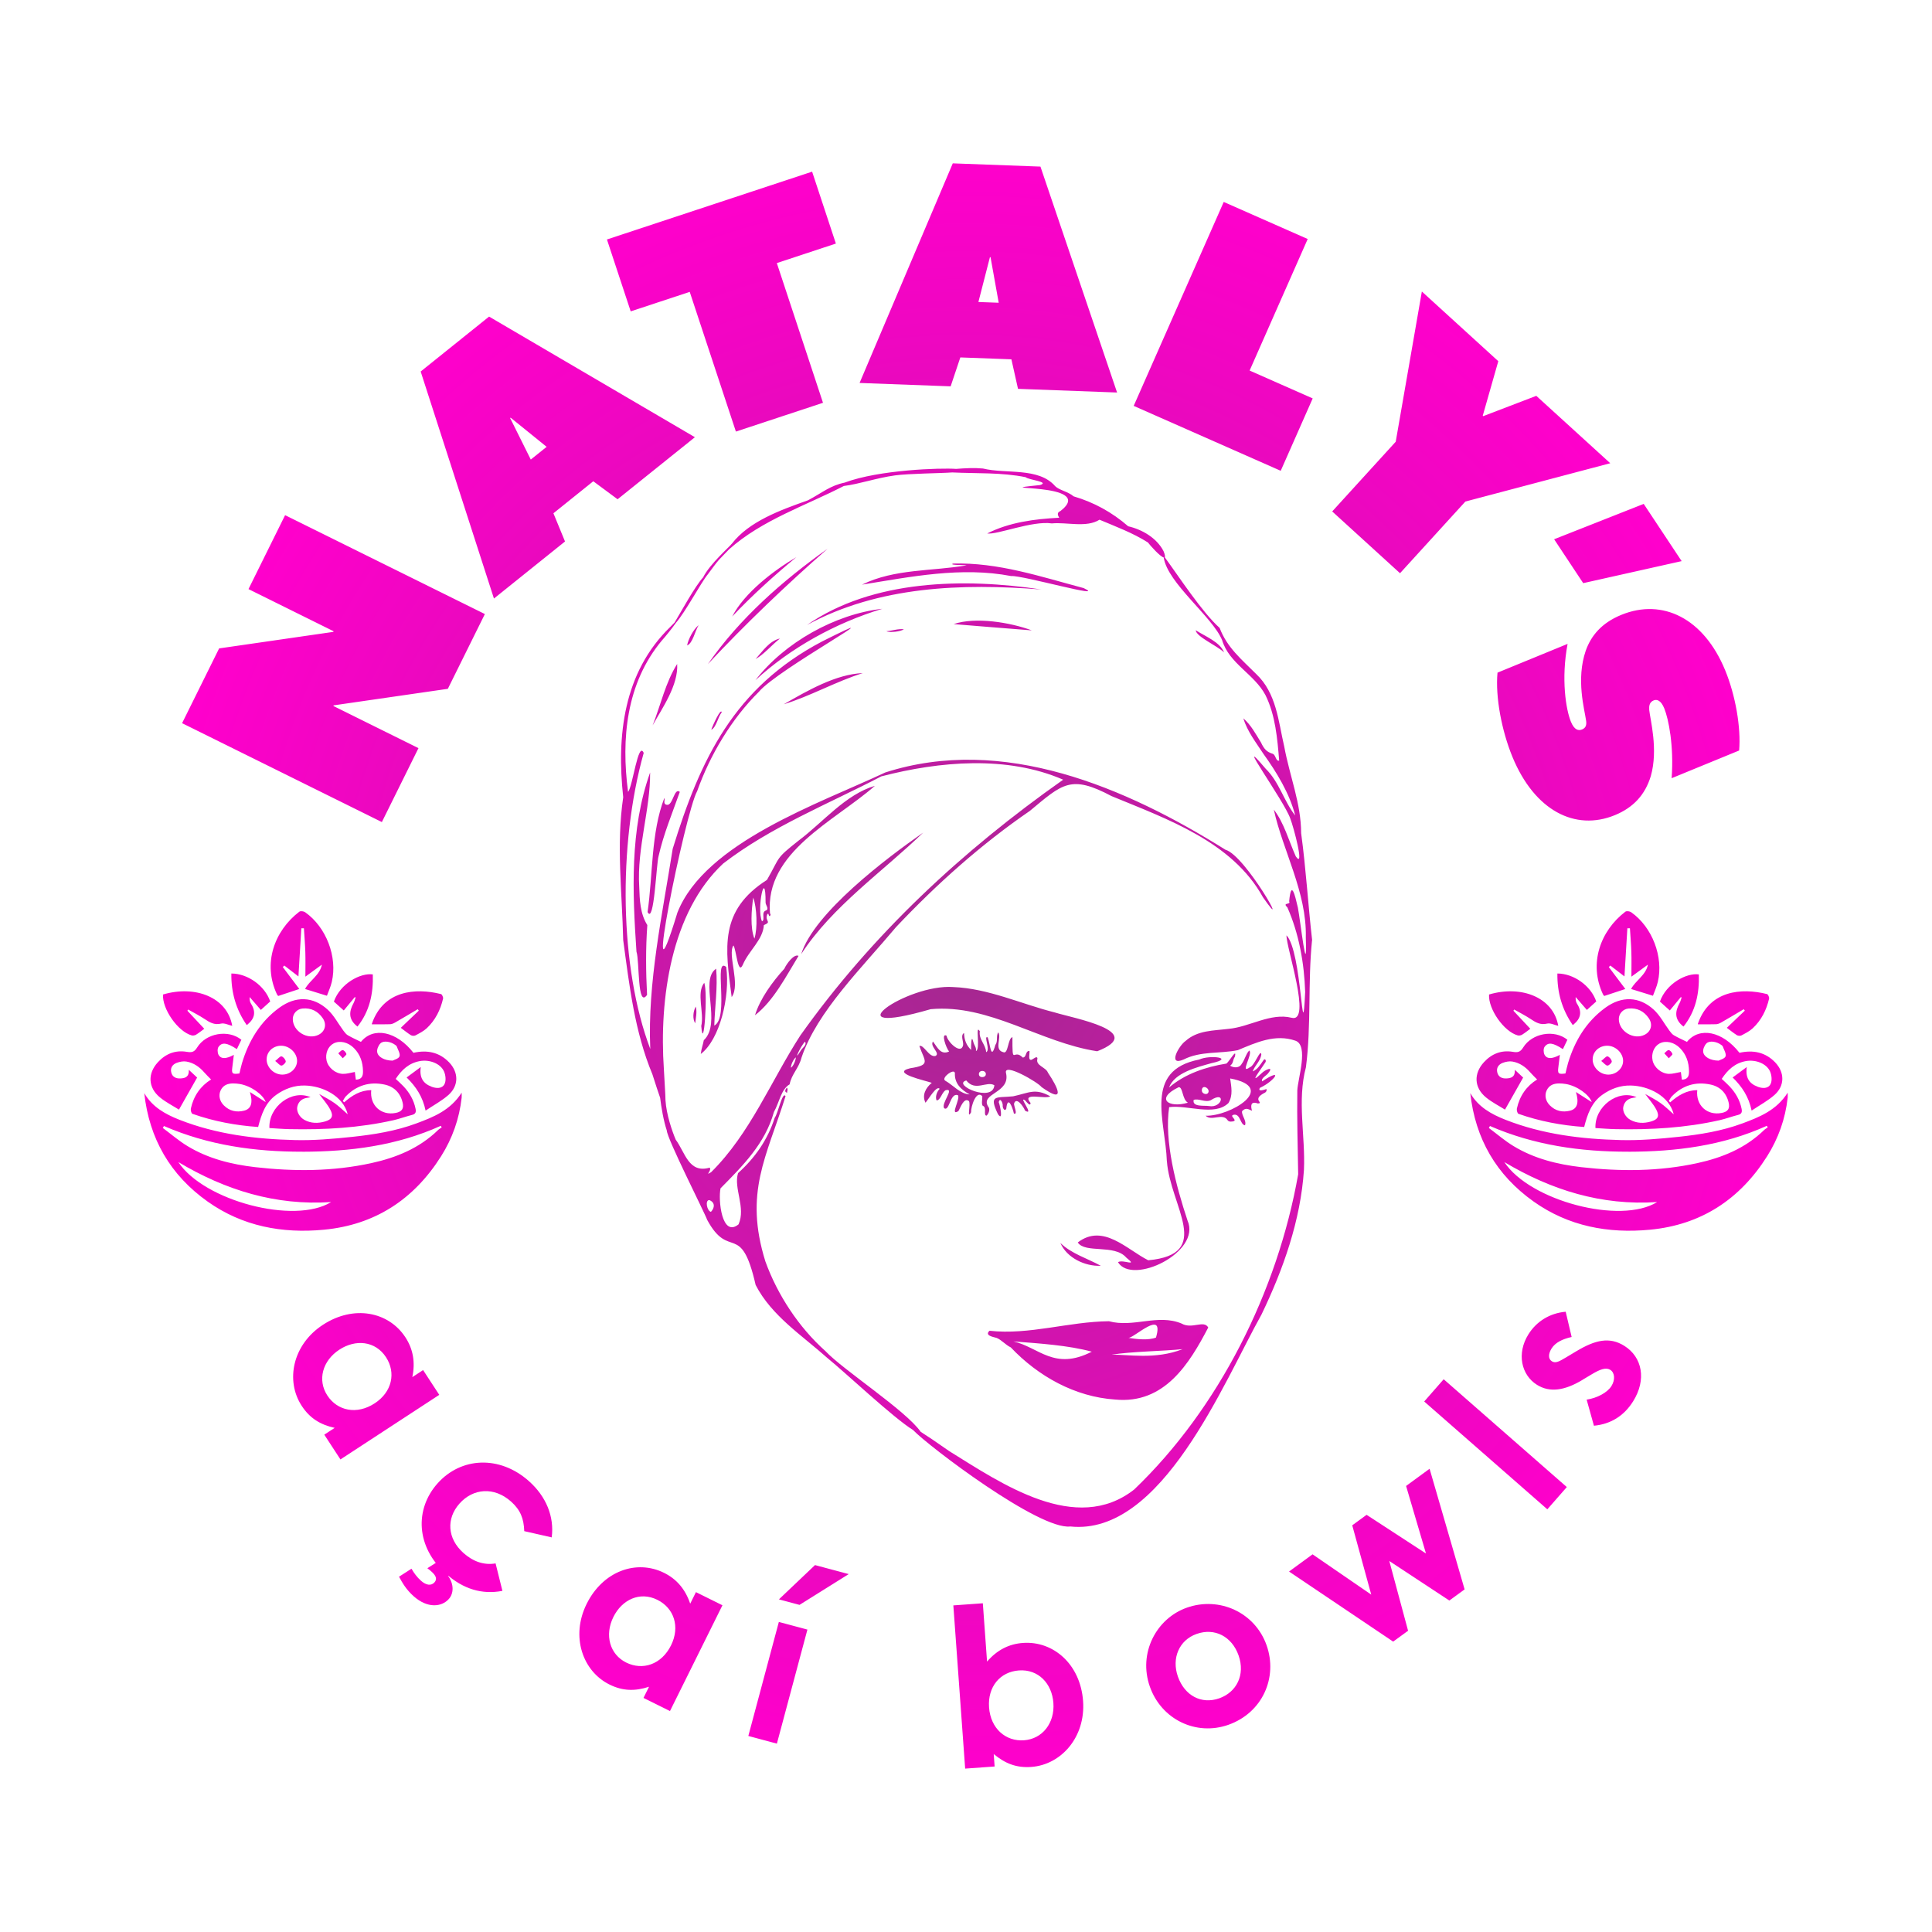 <svg xmlns="http://www.w3.org/2000/svg" xmlns:xlink="http://www.w3.org/1999/xlink" id="Layer_1" data-name="Layer 1" width="600" height="600" viewBox="0 0 600 600"><defs><style>      .cls-1 {        fill: url(#radial-gradient);        stroke-width: 0px;      }    </style><radialGradient id="radial-gradient" cx="300" cy="300" fx="300" fy="300" r="252.25" gradientUnits="userSpaceOnUse"><stop offset="0" stop-color="#a3298f"></stop><stop offset=".29" stop-color="#c11ba3"></stop><stop offset=".76" stop-color="#ed07c0"></stop><stop offset="1" stop-color="#f0c"></stop></radialGradient></defs><path class="cls-1" d="M407.5,292.03c-1.27-11.11-1.91-22.24-3.42-33.27-.02-9.29-3.56-17.73-5.24-26.86-1.85-7.96-2.42-16.65-8.74-22.6-4.51-4.52-9-8.15-11.33-14.29-5.43-4.85-12.57-15.83-17.05-21.95.17-.2.08-.79-.39-1.93-2.14-4.11-6.67-6.7-10.96-7.69-5-4.34-10.6-7.43-16.96-9.3-1.69-1.47-4.41-1.88-5.7-3.14-5.14-5.95-15.3-3.74-22.46-5.5-2.63-.25-5.51-.1-8.33.12-4.83-.35-23.93.27-34.56,4.24.02,0,.03,0,.04,0-4.65.95-6.96,3.13-11.49,5.52-8.54,3.03-18.3,6.52-23.69,13.55,0-.01,0-.02,0-.03-.45.73-6.78,6.21-8.86,10.41-2.49,2.72-6.74,10.49-8.84,13.99-.33.32-.78.78-1.38,1.41-14.53,14.14-16.67,33.73-14.6,52.88-2.18,14.82-.34,29.57,0,44.37,1.91,14.07,3.55,28.46,9.07,41.68,1.03,3.23,1.81,5.63,2.4,7.29.35,2.92,1.06,7.14,2.06,10.12.06,2.56,11.85,25.72,12.54,27.78,6.91,12.79,10.46.12,15.06,20.23,4.89,9.54,14.45,15.68,22.26,22.66,5.67,4.59,20.34,18.47,26.63,22.39,0,0,0,0,0,0,4.94,5.15,39.22,31.11,48.82,29.95,28.46,3,47.67-44.88,59.38-65.81,6.78-14.07,12.15-29.25,13.19-44.92.48-10.62-2.17-21.43.62-31.9,1.68-13.03.57-26.42,1.89-39.37ZM220.79,376.35c-1.21-.24-1.93-3.66-.5-3.66,1.81.75,1.72,2.36.5,3.66ZM220.86,364.02c-2.19,1.33.28-.44-.46-1.4-6.53,1.9-7.61-4.72-10.55-8.69,0,0,0,0,0,0-1.12-2.65-2.9-7.77-3.18-12.26,0-.39-.02-.83-.04-1.32,0,0,0,0,0-.01,0-.19,0-.35-.02-.51-.09-1.96-.25-4.59-.44-7.83-1.49-21.72,2.24-48.74,18.42-63.82,14.8-11.41,32.65-18.49,49.11-27.07,18.08-4.7,39.05-6.54,56.48,1.03-31.29,22.02-59.4,48.12-81.64,79.45-9.16,14.2-15.57,30.45-27.69,42.44ZM248.55,326.49c-2.36,3.76.11-1.68,1.46-3,.7,1.18-1.04,2-1.46,3ZM247.16,328.37c-.04,1.01-.85,2.84-1.53,3.22-.03-.92.81-2.71,1.53-3.22ZM403.04,281.75c-.87-3.73-2.03-8.75-2.68-1.84.65,1.2-2.29.24-.56,1.88,3.61,8.14,5.25,17.37,5.53,26.28-.94,19.83-.93-12.62-5.8-17.59-.12,3.72,7.95,27.26,1.59,25.6-6.52-1.63-13.06,2.86-19.58,3.44-4.64.58-9.65.42-13.36,3.77-2.09,1.43-5.7,7.98-.57,5.74,5.26-2.67,11.21-1.74,16.8-2.89,5.76-2.4,11.65-5.11,17.9-2.94,4.19,1.48.74,11.74.58,15.46-.12,8.75.13,17.42.27,26.02-6.41,36.36-24.65,72.76-50.94,97.91-18.08,14.16-41.22-1.89-57.43-11.93-4.07-2.86-6.96-4.8-8.85-5.99,0,0,0,0,0,0-4.66-6.67-24.11-19.22-29.62-25.1-8.23-7.34-14.87-17.43-18.63-27.84-6.66-21.42.34-32.32,6.27-51.3-.94-1.69-2.38,5.51-3.35,6.66-2.19,6.85-6.11,12.47-11.41,17.24-1.43,4.75,2.5,10.7.16,15.91-5.22,4.21-6.36-7.68-5.59-11.2,6.93-7.01,13.83-13.87,16.58-23.7,1.68-3,2.23-7.06,4.87-8.58.66-3.3,2.82-4.89,3.71-8.34,4.8-14.23,18.67-27.77,29.38-40.54,12.65-13.38,26.33-25.61,41.52-36.05,10.16-8.44,12.71-11.31,25.38-4.59,17.25,7.12,37.49,14.16,47.01,31.4,9.27,13.32-5.37-12.97-11.65-14.75-30.92-19.37-69.06-35.75-105.65-23.99-20.45,9.62-55.92,21.72-64.53,43.48-11.63,38.19,2.42-31.19,6.12-37.68,3.98-11.2,10.64-22.42,19.16-30.85,5.68-6.93,46.22-28.98,19.62-15.63-27.25,14.35-37.78,36.45-46.38,64.4-3.22,20.49-7.85,41.53-6.96,62.14-9.52-25.08-10.1-63.23-2.04-91.93-1.71-3.97-3.43,10.54-4.86,12.1-2.17-16.53-.57-33.76,10.52-47.04.95-1.02,3.32-3.98,4.3-5.4,3.1-3.58,7.73-12.42,9.96-15.14.86-1.15,2.48-3.4,3.4-4.44.75-.84,2.54-2.6,3.22-3.34,10.17-9.07,23.89-13.6,35.61-19.64,0,0,0,0,0,0,4.92-.63,10.13-2.5,15.9-3.29,4.22-.58,14.3-.66,17.76-.92,0,0,.02,0,.03,0,7.49.36,15.35-.04,22.79,1.48.82.84,7.67,1.44,4.44,2.44-18.66,1.89,18.12-1.08,6.36,8.06-1.27.52-.78,1.37-.4,2.09-7.63.39-15.45,1.39-22.35,4.88,3.02.48,14.01-4.03,20.05-3.12,4.72-.44,10.79,1.41,14.82-1.15,5.07,2.14,10.37,4.1,15.04,7.07.79,1.05,3.8,4.39,4.9,4.66,1.16,7.94,15.16,18.4,18.15,25.7,2.18,7.28,9.97,10.47,13.45,17.04,3.1,6.25,3.69,13.47,4.26,20.35-1.06.27-1.02-1.71-1.97-2.11-1.87-.57-2.73-1.48-3.69-3.55-1.64-2.64-3.08-5.4-5.46-7.47,1.18,4.01,3.97,7.57,6.27,11.09,4.02,5.58,8.09,12.24,9.83,19.09-3.49-4.38-4.96-10.45-9.19-14.55-10.65-12.57,5.82,10.05,7.66,15.49,1.04,2.64,4.57,15.88,1.71,11.75-2.14-4.77-3.66-10.46-6.82-14.52,2.7,12.5,10.28,25.73,9.93,39.64.46,14.14-1.62-4.78-2.48-9.32ZM366.94,411.03c-7.41-3.07-14.91,1.36-22.55-.71-12.51.12-24.7,4.33-37.09,2.96-1.61,1.48,1.12,1.91,2.18,2.21,1.55.6,2.79,2.18,4.42,2.95,8.48,8.95,19.94,15.38,32.42,16.2,15.34,1.5,23.08-11.2,28.91-22.37-1.36-2.45-5.01.63-8.28-1.23ZM314.75,416.59c7.95.62,17.12,1.21,24.31,3.19-11.65,5.97-16.4-1.35-24.31-3.19ZM359,415.39c-2.36.92-6,.51-8.58.09,1.66.19,11.29-9.26,8.58-.09ZM345.25,420.71c5.77-.97,16.25-1.12,22.03-1.72-8.53,3.34-17.07,1.6-22.03,1.72ZM362.39,360.63c1.06,14.1,14.58,28.86-5.79,30.76-6.59-3.29-14.01-11.58-21.89-5.53,2.31,3.49,11.4.46,15.05,4.68,3.86,3.12-.96.44-2.56,1.44,4.4,7.29,25.91-3.05,21.61-12.9-3.6-10.81-7.29-24.82-5.72-35.25,5.73-.75,14.1,2.93,18.42-1.27,1.47-2.49.88-4.98.53-7.64,15,2.82-.01,11.81-7.62,11.58,1.84,1.83,5.32-1,6.84,1.41.39.55,1.25.45,1.84.3,1.27-.38-1.64-1.78.17-2.03,1.97-.24,1.87,3.1,3.37,3.29.59-1.4-1.11-3.05-.91-4.38,1.17-1.23,1.91-.64,3.09-.13-.42-1.45-.51-3.09,1.8-2.27,2.19-.12-2.24-1.16,2.3-3.4.28-.23.57-.52.37-1.08-.61.22-2.79.96-2.02-.36,4.6-2.13,7.57-6.56.7-2.02-.46-1.02,1.48-1.83,1.96-2.65,1.83-2.28-1.25-.82-2.04.06-4.41,4.18-.41-.98,1.02-3.22.5-.59-.08-1.57-.58-.68-.89,1.28-1.81,2.83-3.3,3.4.72-1.95,2.32-3.05,2.69-5.22-.19-2.15-2.09,3.53-3.59,3.95-3.32,2.38,1.18-4.41-.19-5.21-1.07,1.17-1.34,2.84-2.33,4.15-.67,1.32-2.48,1.28-3.58.55,1.11-.79.77-1.81,1.46-2.76.72-2.93-1.69,1.4-2.6,2.1-6.38,1.03-12.83,3.16-17.83,7.43,1.71-4.64,8.72-6.29,13.2-7.56,7.37-1.57-.38-2.69-3.87-1.11-17.32,3.38-10.44,18.99-10.01,31.58ZM375.35,338.91c-.12,1.37-2.07.94-2.11-.23-.02-1.84,2.08-1.06,2.11.23ZM370.7,341.6c1.51-.6,3.59.89,5.32.08,4.83-3.11,3.62,2.57-.58,1.81-1.41-.24-5.22.38-4.74-1.89ZM366.02,337.65c1.37-.21,1.06,3.74,2.89,4.8-6.02,1.8-10.2-1.26-2.89-4.8ZM289.03,313.41c-31.75,9.21-7.49-7.96,7.03-6.87,10.81.41,21.06,5.25,31.48,7.88,5.85,1.82,28.9,5.93,13.21,12.06-17.73-2.69-33.5-14.75-51.72-13.07ZM306.9,343.69c-2.64-4.23,6.99-4.15,5.53-10.43-.9-3.46,10.02,2.9,11.02,4.33,7.63,5.44,5.14.22,2-4.46-.64-1.75-3.93-2.16-3.27-4.33.01-1.12-1.31.12-1.82.32-1.21.31-.52-2.02-.65-2.72-1.36-.11-.81,1.94-2.07,2.04-2.98-3.06-3.25,3.05-3.22-6.35-1.44.35-1.28,5.28-2.76,4.7-3.13-.75-.48-4.5-1.66-6.2-.72,1.19-.01,2.8-.89,3.94-1.39,4.99-1.53-.14-2.37-2.36-1.43-.74.99,4-.49,4.59-.11-2.37-2.34-3.96-1.96-6.5-1.57-2.52.33,5.62-1.2,6.15.18-1.11-.52-1.73-.79-2.73-.7-2.9-.74,1.22-.71,2.39-1.54-1.52-2.12-3.17-2.2-5.27-1.19.73-.13,2.58-.28,3.76-.66,3.15-4.9-1.05-5.16-2.93-1.8-.92-.13,3.84.8,4.92-2.65,1.23-3.67-1.38-5.01-3.1-1.1,1.51,2.45,3.67.76,4.49-2.02.49-3.64-3.66-4.98-3.09,1.63,4.77,3.73,5.9-2.85,6.9-6.3,1.48,4.9,3.87,6.7,4.53-1.86,1.53-3.13,3.82-1.95,6.18,1.04-1.21,3.45-5.46,4.4-4.32-.87.88-1.44,2.52-.95,3.61,1.25-.09,1.6-2.47,2.79-3.17,3.04-.83-1.47,4.04-.45,5.58,1.65,1.18,1.83-4.88,4.24-4.06,1.01.9-2.64,6.71.17,4.97.69-1.09,1.68-4.31,3.26-3.15.71.8-.74,6.12.71,3.47-.11-1.67,1.62-7.05,3.47-4.94.07.91-.33,2.13.1,2.93,1.45.49.14,2.91,1.18,3.11.71-.5,1.29-2.18.53-2.81ZM305.09,332.59c1.41.05,1.49,1.88-.02,1.91-1.47.06-1.4-1.94.02-1.91ZM293.53,335.6c-1.33-.84,2.74-3.93,3.02-2.38-.17,3.29,1.96,5.22,4.59,6.66-2.9-.1-5.12-2.87-7.61-4.28ZM300.08,335.55c2.84,3.56,6.34.05,8.73,1.48-.44,5.57-13.3-.19-8.73-1.48ZM238.33,283.87c.54-.47.2.7.77.64.15-.27.37-.57.03-.79-1.66-19.09,20.04-28.67,32.57-39.67-9.17,2.71-16.02,11.25-23.63,16.96-7.4,5.85-5.62,4.83-9.88,12.25-14.88,9.52-12.99,21-10.96,36.4,2.86-3.97-1.4-13.24.55-16.04.88,1.2,1.38,9.57,2.94,5.92,1.79-4.26,6.25-7.7,6.5-12.23,2.7-1.18.12-1.07,1.09-3.44ZM234.29,291.51c-1.34-3.41-.94-8.86-.36-12.76,1.12,3.19,1.4,9.48.36,12.76ZM236.64,286.13c-1.75-3.99,1.14-17.04,1.12-5.85-.03.77,1.15,1.94.2,2.45-1.77.5-.17,2.93-1.32,3.39ZM201.03,287.3c-.52,7.21-.46,14.45-.08,21.67-3.08,4.41-2.3-10.56-3.29-13.42-1.25-18.53-2.1-37.89,4.24-55.65.1,11.36-4.11,23.52-3.39,35.36.13,4.24.31,8.57,2.52,12.03ZM314.03,178.9c-15.48-2.98-31.22.23-46.33,2.67,10.06-4.99,22.1-4.16,32.5-6-.94-.17-5.54,0-4.26-.55,14.01-.42,27.26,4.07,40.61,7.62,7.69,3.62-18.86-3.98-22.52-3.75ZM211.12,245.93c-2.34,6.64-5.04,13.07-6.57,19.86-.74,2.3-1.38,21.55-3.44,17.45,1.67-11.61,1.04-24.61,5.2-35.41.33.61-.56,1.9.81,2.12,1.86.3,2.25-5.5,4-4.02ZM323.4,183.07c-24.63-1.93-50.53-1.07-72.78,11.02,20.38-14.15,48.93-14.62,72.78-11.02ZM225.54,300.31c1.25,9.2-2.02,22.56-7.91,27.01.18-1.63.72-3.01.94-4.27,5.68-5.34-1.47-18.67,3.83-22.21.54,5.81-.43,12.05-.57,17.67,4.76-2.45-.36-21.61,3.71-18.2ZM286.69,258.58c-12.34,11.97-28.2,22.83-37.87,37.72,4.02-12.81,26.39-29.72,37.87-37.72ZM274,189.07c-14.5,4.39-28.55,12.17-39.39,22.17,8.97-11.68,24.88-20.58,39.39-22.17ZM257.02,170.42c-12.51,10.91-25.97,23.79-37.19,35.84,9.85-14.18,23.2-25.93,37.19-35.84ZM320.04,342.51c0,1.34-1.27-.34-1.66-.76-2.37-1.66,3.1,5.03-.04,3.17-.49-1.3-2.75-4.46-3.42-2.16-.07.74,1.27,3.52-.04,3.08-.39-1.87-1.93-5.91-2.37-1.52-.5,1.03-1.13-.23-1.11-.85.14-.85-.82-2.87-1.23-1.19.43,1.05,1.47,6.23-.25,3.72-2.93-6.16-.63-4.99,4.71-5.53,4.97-1.06,6.76-2.64,11.55,0-1.48,1.02-9.1-1.44-6.14,2.05ZM247.99,296.86c-3.86,6.31-7.75,13.98-13.52,18.43,1.57-5.14,5.43-10.4,9.12-14.46.65-1.46,3-4.72,4.41-3.97ZM320.44,195.77c-8.07-.6-16.25-1.32-24.28-1.95,6.83-2.32,17.61-.52,24.28,1.95ZM243.41,218.71c7.31-4.2,16.2-9.35,24.53-9.67-8.3,2.6-16.49,7.25-24.53,9.67ZM202.68,225.27c2.48-6.24,4.01-13.37,7.62-19.07.41,6.56-4.63,13.69-7.62,19.07ZM227.39,191.46c3.85-7.44,12.99-14.36,19.93-18.43-6.98,5.76-13.71,11.86-19.93,18.43ZM218.71,305.21c1.18,3.07-.21,22.26-.93,13.44.98-4.17-1.61-10.26.93-13.44ZM329.31,386c3.32,3.32,8.44,4.82,12.55,7.1-4.88.23-10.56-2.45-12.55-7.1ZM380.15,202.6c-2.29-2.16-8.64-4.85-8.8-6.87,2.97,1.91,7.53,3.66,8.8,6.87ZM234.66,204.67c2.12-2.36,4.31-5.69,7.56-6.37-2.59,2.04-4.96,4.92-7.56,6.37ZM216.98,194.15c-1.18,1.85-1.81,5.6-3.59,6.3.3-1.84,1.98-5.08,3.59-6.3ZM224.14,221.21c-1.2,1.5-1.73,4.77-3.25,5.42.43-1.33,2.98-6.88,3.25-5.42ZM216.07,312.6c.47,1.67.02,3.47-.17,5.2-.88-1.44-.66-3.7.17-5.2ZM280.68,195.42c-.79.7-4.3,1.12-5.45.62,1.89-.15,3.67-.83,5.45-.62ZM244.45,339.37c-.75-.24-.78-.68-.1-1.62.5.58.03,1.09.1,1.62ZM56.55,224.59l11.5-23.22,35.51-5.14v-.21s-26.39-13.07-26.39-13.07l11.37-22.96,62.04,30.71-11.5,23.22-35.51,5.14v.21s26.39,13.07,26.39,13.07l-11.37,22.96-62.04-30.71ZM130.64,115.38l21.25-17.06,63.92,37.46-24.01,19.27-7.55-5.59-12.38,9.94,3.6,8.76-22.07,17.72-22.76-70.51ZM169.77,138.77l-11.19-9.05-.15.12,6.41,12.88,4.92-3.95ZM214.21,90.64l-18.34,6.06-7.38-22.33,63.72-21.06,7.38,22.33-18.34,6.06,14.34,43.39-27.05,8.94-14.34-43.39ZM295.89,50.73l27.23,1.01,23.8,70.16-30.77-1.14-2.05-9.17-15.86-.59-3.01,8.98-28.28-1.05,28.94-68.19ZM310.16,94.03l-2.54-14.16h-.19s-3.58,13.92-3.58,13.92l6.31.23ZM380.05,62.72l26.07,11.51-18.04,40.85,19.59,8.65-9.93,22.48-45.66-20.16,27.96-63.33ZM433.45,137.2l8.12-46.67,23.74,21.64-4.83,16.94.14.13,16.49-6.31,22.97,20.93-45,11.9-20.29,22.26-21.06-19.19,19.71-21.63ZM510.47,156.49l11.78,17.77-30.57,6.84-9.03-13.63,27.82-10.98ZM486.83,199.97c-2.05,10.87-.53,20.37,1.03,24.17,1.09,2.65,2.4,2.84,3.47,2.4,1.24-.51,1.44-1.52,1.24-2.78-.47-3.42-3.17-12.76-.11-21.66,1.63-4.6,4.84-8.6,11.03-11.14,12.83-5.26,25.65,1.05,32.29,17.23,3.2,7.78,4.94,17.82,4.32,24.89l-20.96,8.6c.74-10.02-.95-18.42-2.29-21.69-1.05-2.56-2.32-2.87-3.29-2.47-1.33.54-1.46,1.74-1.38,2.94.29,2.98,2.86,12.26.49,20.57-1.76,5.79-5.4,9.76-11.15,12.12-12.29,5.05-24.94-1.34-31.84-18.14-3.3-8.05-5.32-18.49-4.62-26.11l21.76-8.93ZM103.94,443.44c-4.43-.98-7.71-2.96-10.24-6.84-5.1-7.8-2.85-19.01,6.57-25.16,9.59-6.27,20.42-4.1,25.63,3.87,2.42,3.7,3.11,7.79,2.15,12.37l3.35-2.19,5.02,7.69-30.69,20.06-5.02-7.69,3.24-2.12ZM105.39,419.15c-5.26,3.44-6.87,9.44-3.73,14.23,3.1,4.74,9.1,6.1,14.71,2.43,5.38-3.51,6.67-9.48,3.5-14.33-3.33-5.09-9.45-5.62-14.48-2.33ZM136.3,484.76l4.29,3.81-1.42.87c1.87,2.58,1.74,5.43.23,7.13-2.25,2.53-6.62,2.98-10.91-.82-2.32-2.06-3.52-4.15-4.57-6.09l3.87-2.48c.76,1.32,1.72,2.64,2.96,3.74,1.55,1.38,3.13,1.67,4.19.49.92-1.03.41-2.13-.88-3.28-.52-.46-.77-.69-1.34-1.1l3.58-2.27ZM156.03,494.06c-6.34,1.21-12.17-.55-17.54-5.33-9.34-8.3-9.74-20.02-2.63-28.02,7.29-8.21,19.29-8.82,28.38-.75,5.37,4.77,7.94,11.03,7.1,17.49l-8.53-1.94c-.13-3.81-1.12-6.54-4.11-9.2-5.27-4.68-11.79-4.1-16.01.65-4.13,4.65-3.81,10.84,1.25,15.34,3.05,2.71,6.39,3.83,9.97,3.23l2.12,8.53ZM201.56,523.84c-4.32,1.4-8.15,1.36-12.29-.7-8.35-4.14-12.09-14.94-7.09-25.02,5.09-10.27,15.52-13.89,24.05-9.66,3.96,1.96,6.62,5.13,8.12,9.58l1.78-3.59,8.23,4.08-16.29,32.85-8.23-4.08,1.72-3.46ZM190.49,502.17c-2.79,5.63-1.13,11.62,4,14.16,5.07,2.51,10.93.64,13.91-5.36,2.85-5.75.95-11.55-4.25-14.13-5.44-2.7-10.99-.06-13.66,5.33ZM241.88,503.71l8.87,2.37-9.48,35.42-8.87-2.38,9.48-35.42ZM253.11,486.05l10.47,2.8-15.28,9.56-6.4-1.71,11.21-10.65ZM308.9,548.6l-9.16.66-3.67-50.69,9.16-.66,1.31,18.11c3.07-3.55,6.73-5.47,11.14-5.79,9.43-.68,17.85,6.6,18.68,18.03.81,11.23-6.8,19.81-16.1,20.48-4.62.33-8.11-1.07-11.65-4l.28,3.86ZM307.16,530.24c.48,6.61,5.2,10.63,10.85,10.22,5.72-.41,9.58-5.33,9.13-11.6-.43-5.99-4.64-10.53-10.7-10.09-5.86.42-9.74,5.07-9.28,11.47ZM393.35,510.95c3.55,10.03-1.3,20.97-11.85,24.7-10.03,3.55-20.8-1.65-24.39-11.81-3.71-10.48,2.02-21.22,11.46-24.56,10.09-3.57,21.17,1.45,24.78,11.67ZM365.81,520.69c2.07,5.86,7.26,8.71,12.86,6.73,5.34-1.89,8.12-7.27,5.98-13.32-2.07-5.86-7.39-8.67-13.05-6.66-5.4,1.91-7.81,7.52-5.79,13.25ZM400.33,488.05l7.3-5.34,18.22,12.51-5.9-21.52,4.46-3.26,18.44,12.01-6.18-20.97,7.3-5.34,10.88,37.46-4.74,3.46-18.65-12.28,5.83,21.66-4.63,3.38-32.34-21.77ZM442.3,435.25l6.05-6.91,38.24,33.48-6.05,6.91-38.24-33.48ZM491.48,428.52c-5.63,3.4-10.25,4-14.17,1.54-4.85-3.04-6.38-9.71-2.64-15.68,2.53-4.04,6.66-6.58,11.57-7.01l1.85,7.84c-2.86.65-5.07,1.71-6.24,3.58-.99,1.58-1.12,3.21.11,3.98,1.17.73,2.39-.05,4.34-1.19l3.26-1.95c5.86-3.5,10.28-4.56,14.9-1.66,5.56,3.49,6.96,10.48,2.7,17.26-2.83,4.5-6.95,7.05-12.15,7.54l-2.26-8.1c3.24-.49,6.42-2.17,7.7-4.22,1.21-1.93,1.05-4.15-.35-5.03-1.35-.84-3.15-.18-5.62,1.29l-3,1.79ZM134,337.49c1.52.56,3.3.68,4.06-.84.52-1.03.34-2.76-.16-3.89-1.11-2.5-4.53-3.77-7.51-3.23-3.41.62-5.68,2.75-7.5,5.53.82.78,1.66,1.5,2.41,2.3,1.88,1.99,3.21,4.27,3.76,6.99.21,1.05-.01,1.63-1.13,1.91-1.92.48-3.79,1.19-5.72,1.63-10.59,2.39-21.35,3-32.17,2.78-2.13-.04-4.27-.22-6.37-.34-.3-6.69,7.01-12.12,12.77-9.58-.39.07-.65.12-.91.16-1.67.23-2.82,1.1-3.2,2.78-.32,1.42.64,3.22,2.15,4.07,2.06,1.16,4.28,1.15,6.45.53,2.18-.63,2.7-1.66,1.65-3.67-.87-1.67-2.19-3.12-3.46-4.87,1.69.98,3.3,1.78,4.75,2.81,1.4.99,2.64,2.22,4.12,3.5-1.46-5.79-7.88-8.82-13.34-8.94-3.24-.07-6.18.99-8.83,2.87-3.42,2.43-4.65,6.11-5.65,10.01-7.04-.49-13.84-1.77-20.41-4.09-.33-.12-.6-1.13-.49-1.63.86-3.94,3.01-7.01,6.29-9.03-.72-.74-1.45-1.42-2.1-2.17-1.5-1.74-3.31-3.01-5.56-3.4-.96-.17-2.08.05-3.02.4-1.32.5-2.08,1.6-1.67,3.07.38,1.39,1.55,1.85,2.88,1.77,1.4-.08,2.67-.43,2.55-2.68,1.14,1.06,2,1.87,2.58,2.41-1.92,3.4-3.7,6.54-5.64,9.96-1.84-1.17-4.06-2.28-5.92-3.81-3.69-3.04-3.86-7.4-.62-10.92,2.42-2.63,5.42-3.82,8.98-3.22,1.43.24,2.29.14,3.19-1.33,2.79-4.53,9.73-5.68,13.75-2.42-.46.95-.93,1.93-1.4,2.91-3.06-1.98-4.57-2.24-5.68-.72-.41.56-.37,1.83-.01,2.48.77,1.38,2.39,1.31,4.75.02-.16,1.33-.3,2.59-.47,3.84-.27,2,0,2.25,2.21,1.94.26-1.06.48-2.14.79-3.2,2.09-6.94,5.67-12.91,11.61-17.23,5.03-3.66,10.46-3.56,15.02.62,1.96,1.8,3.25,4.34,4.87,6.52.4.53.83,1.12,1.39,1.44,1.3.75,2.68,1.37,4.05,2.04,3.85-4.77,11.05-3.33,16.31,3.39,4.2-.94,8-.23,11.08,2.97,2.97,3.09,3.02,7.24-.17,10.09-2.04,1.82-4.53,3.14-7.14,4.89-.9-4.32-2.97-7.42-5.89-10.29,1.48-1.1,2.75-2.03,4.39-3.24-.47,3.32.77,5.14,3.33,6.09ZM110.51,335.31c1.83-.08,2.25-1.09,2.22-2.66-.05-2.75-.84-5.15-2.79-7.14-1.83-1.87-4.44-2.47-6.36-1.45-1.73.92-2.63,3.13-2.16,5.29.48,2.17,2.68,4.08,5.07,4.15,1.18.03,2.36-.36,3.71-.59.09.73.2,1.58.31,2.41ZM115.29,338.55c-.51,4.69,3.04,7.98,7.6,7.08,1.93-.38,2.6-1.34,2.14-3.24-.72-3.02-2.71-4.97-5.65-5.58-4.58-.96-8.66.25-11.97,3.66-.4.41-.64.97-.95,1.46l.43.4c2.43-2.12,5.05-3.77,8.39-3.77ZM82.52,342.27c-.76-2.3-4.52-5.02-8.01-5.62-.69-.12-1.39-.17-2.09-.18-1.68,0-3.11.51-3.89,2.14-.72,1.53-.37,3.32.97,4.66,1.75,1.77,3.95,2.25,6.29,1.66,2.22-.56,2.84-2.44,1.82-5.8,1.89,1.21,3.47,2.22,4.91,3.14ZM99.03,321.31c1.92-1.02,2.51-3.15,1.22-5.07-1.47-2.18-3.59-3.28-6.27-3.04-1.76.16-3.04,1.59-3.05,3.25-.01,3.85,4.68,6.67,8.1,4.86ZM82.8,328.91c-.05,2.52,2.2,4.78,4.8,4.82,2.51.04,4.66-1.93,4.66-4.26,0-2.46-2.34-4.7-4.94-4.71-2.5,0-4.47,1.81-4.51,4.15ZM124.08,328.05c.27-.86-.52-2.06-.88-3.1-.05-.15-.23-.26-.36-.37-1.39-1.1-3.7-1.52-4.68-.56-.63.62-1.13,1.79-1.03,2.64.18,1.56,2.22,2.71,4.8,2.73.46-.26,1.92-.61,2.15-1.35ZM143.37,340.91c-.73,6.54-2.88,12.63-6.38,18.17-8.45,13.4-20.53,21.32-36.39,22.82-12.96,1.23-25.27-1.05-36.1-8.73-11.6-8.23-18.15-19.52-19.7-33.69,2.49,4.32,6.56,6.56,10.96,8.29,11.5,4.51,23.59,5.99,35.8,6.29,5.92.15,11.88-.37,17.78-.99,6.78-.72,13.54-1.8,19.98-4.19,5.32-1.97,10.59-4.08,14.05-9.54,0,.76.04,1.17,0,1.56ZM93.92,357.67c-14.82.03-29.27-2.01-43.01-7.98-.11.2-.23.4-.34.61,2.54,1.89,4.94,3.98,7.63,5.61,6.45,3.92,13.64,5.7,21.06,6.56,12.07,1.38,24.12,1.35,36.04-1.25,7.74-1.69,14.93-4.62,20.74-10.27.33-.32.76-.55,1.14-.82-.1-.17-.2-.33-.29-.5-13.68,6.19-28.16,8.02-42.97,8.05ZM102.84,373.31c-17.27,1.16-32.86-3.71-47.46-12.42,7.94,12.06,36.1,19.48,47.46,12.42ZM99.96,299.58c-1.67,1.22-3.15,2.3-5.12,3.73,0-2.84.06-5.26-.02-7.68-.08-2.45-.29-4.9-.44-7.35-.27,0-.53,0-.8,0-.3,4.91-.59,9.82-.9,14.96-1.63-1.25-3-2.32-4.38-3.38-.16.15-.32.31-.48.46,1.7,2.26,3.4,4.53,5.13,6.82-2.43.8-4.45,1.48-6.55,2.17-.12-.15-.29-.31-.39-.51-4.52-9.59-.79-19.75,6.95-25.67.36-.28,1.35-.15,1.79.16,6.56,4.6,10.12,13.89,8.29,21.66-.36,1.53-1.04,2.99-1.51,4.29-2.27-.7-4.2-1.3-6.79-2.1,1.39-2.68,4.56-4.22,5.22-7.55ZM115.53,317.81c3.61-10.23,13.47-11.08,21.42-9.09.33.08.74,1,.65,1.41-.82,3.54-2.41,6.71-5.08,9.21-1,.93-2.29,1.57-3.51,2.22-.36.19-1.04.15-1.4-.07-1.07-.67-2.05-1.48-3.14-2.29,1.88-1.79,3.73-3.56,5.59-5.33-.11-.15-.22-.3-.33-.45-2.33,1.38-4.65,2.77-7,4.12-.47.27-1.03.52-1.56.54-1.85.07-3.7.03-5.69.03,0,.04-.02-.14.04-.3ZM60.92,321.32c-.38.23-.98.35-1.4.23-4.3-1.2-9.19-8.23-8.89-12.7,10.12-2.99,19.99.95,21.49,9.74-1.15-.26-2.42-.95-3.46-.7-2.1.51-3.53-.37-5.11-1.42-1.64-1.09-3.41-1.98-5.12-2.95-.08.13-.15.25-.23.38,1.74,1.86,3.48,3.72,5.24,5.6-.75.55-1.6,1.25-2.53,1.82ZM115.78,302.6c.19,5.99-1.02,11.52-4.76,16.21-2.87-2.2-2.67-4.66-1.22-7.29.29-.53.43-1.15.63-1.73-.08-.05-.16-.1-.24-.14-1.14,1.39-2.29,2.78-3.43,4.16-1.12-1.01-2.11-1.9-3.07-2.76,1.97-5.59,8.24-8.98,12.09-8.44ZM71.84,302.33c5.12.01,10.42,3.82,12.08,8.68-.94.85-1.91,1.73-2.91,2.63-1.23-1.41-2.36-2.7-3.48-4-.05.81.07,1.52.42,2.07,1.59,2.46,1.2,4.56-1.01,6.4-.08.07-.18.13-.32.23-3.34-4.83-4.86-10.17-4.77-16.01ZM105.06,327.11c.45-.36.94-1.03,1.36-.99.44.04,1,.7,1.16,1.2.08.25-.61.75-1.13,1.33-.59-.65-.99-1.09-1.39-1.53ZM87.42,328.06c.57.14,1.24.96,1.32,1.56.05.41-.84,1.29-1.33,1.31-.52.01-1.07-.75-1.94-1.44.89-.69,1.53-1.53,1.95-1.43ZM545.81,337.49c1.52.56,3.3.68,4.06-.84.52-1.03.34-2.76-.16-3.89-1.11-2.5-4.53-3.77-7.51-3.23-3.41.62-5.68,2.75-7.5,5.53.82.78,1.66,1.5,2.41,2.3,1.88,1.99,3.21,4.27,3.76,6.99.21,1.05-.01,1.63-1.13,1.91-1.92.48-3.79,1.19-5.72,1.63-10.59,2.39-21.35,3-32.17,2.78-2.13-.04-4.27-.22-6.37-.34-.3-6.69,7.01-12.12,12.77-9.58-.39.07-.65.12-.91.16-1.67.23-2.82,1.1-3.2,2.78-.32,1.42.64,3.22,2.15,4.07,2.06,1.16,4.28,1.15,6.45.53,2.18-.63,2.7-1.66,1.65-3.67-.87-1.67-2.19-3.12-3.46-4.87,1.69.98,3.3,1.78,4.75,2.81,1.4.99,2.64,2.22,4.12,3.5-1.46-5.79-7.88-8.82-13.34-8.94-3.24-.07-6.18.99-8.83,2.87-3.42,2.43-4.65,6.11-5.65,10.01-7.04-.49-13.84-1.77-20.41-4.09-.33-.12-.6-1.13-.49-1.63.86-3.94,3.01-7.01,6.29-9.03-.72-.74-1.45-1.42-2.1-2.17-1.5-1.74-3.31-3.01-5.56-3.4-.96-.17-2.08.05-3.02.4-1.32.5-2.08,1.6-1.67,3.07.38,1.39,1.55,1.85,2.88,1.77,1.4-.08,2.67-.43,2.55-2.68,1.14,1.06,2,1.87,2.58,2.41-1.92,3.4-3.7,6.54-5.64,9.96-1.84-1.17-4.06-2.28-5.92-3.81-3.69-3.04-3.86-7.4-.62-10.92,2.42-2.63,5.42-3.82,8.98-3.22,1.43.24,2.29.14,3.19-1.33,2.79-4.53,9.73-5.68,13.75-2.42-.46.95-.93,1.93-1.4,2.91-3.06-1.98-4.57-2.24-5.68-.72-.41.56-.37,1.83-.01,2.48.77,1.38,2.39,1.31,4.75.02-.16,1.33-.3,2.59-.47,3.84-.27,2,0,2.25,2.21,1.94.26-1.06.48-2.14.79-3.2,2.09-6.94,5.67-12.91,11.61-17.23,5.03-3.66,10.46-3.56,15.02.62,1.96,1.8,3.25,4.34,4.87,6.52.4.53.83,1.12,1.39,1.44,1.3.75,2.68,1.37,4.05,2.04,3.85-4.77,11.05-3.33,16.31,3.39,4.2-.94,8-.23,11.08,2.97,2.97,3.09,3.02,7.24-.17,10.09-2.04,1.82-4.53,3.14-7.14,4.89-.9-4.32-2.97-7.42-5.89-10.29,1.48-1.1,2.75-2.03,4.39-3.24-.47,3.32.77,5.14,3.33,6.09ZM522.32,335.31c1.83-.08,2.25-1.09,2.22-2.66-.05-2.75-.84-5.15-2.79-7.14-1.83-1.87-4.44-2.47-6.36-1.45-1.73.92-2.63,3.13-2.16,5.29.48,2.17,2.68,4.08,5.07,4.15,1.18.03,2.36-.36,3.71-.59.09.73.2,1.58.31,2.41ZM527.1,338.55c-.51,4.69,3.04,7.98,7.6,7.08,1.93-.38,2.6-1.34,2.14-3.24-.72-3.02-2.71-4.97-5.65-5.58-4.58-.96-8.66.25-11.97,3.66-.4.41-.64.97-.95,1.46l.43.4c2.43-2.12,5.05-3.77,8.39-3.77ZM494.33,342.27c-.76-2.3-4.52-5.02-8.01-5.62-.69-.12-1.39-.17-2.09-.18-1.68,0-3.11.51-3.89,2.14-.72,1.53-.37,3.32.97,4.66,1.75,1.77,3.95,2.25,6.29,1.66,2.22-.56,2.84-2.44,1.82-5.8,1.89,1.21,3.47,2.22,4.91,3.14ZM510.84,321.31c1.92-1.02,2.51-3.15,1.22-5.07-1.47-2.18-3.59-3.28-6.27-3.04-1.76.16-3.04,1.59-3.05,3.25-.01,3.85,4.68,6.67,8.1,4.86ZM494.61,328.91c-.05,2.52,2.2,4.78,4.8,4.82,2.51.04,4.66-1.93,4.66-4.26,0-2.46-2.34-4.7-4.94-4.71-2.5,0-4.47,1.81-4.51,4.15ZM535.89,328.05c.27-.86-.52-2.06-.88-3.1-.05-.15-.23-.26-.36-.37-1.39-1.1-3.7-1.52-4.68-.56-.63.62-1.13,1.79-1.03,2.64.18,1.56,2.22,2.71,4.8,2.73.46-.26,1.92-.61,2.15-1.35ZM555.18,340.91c-.73,6.54-2.88,12.63-6.38,18.17-8.45,13.4-20.53,21.32-36.39,22.82-12.96,1.23-25.27-1.05-36.1-8.73-11.6-8.23-18.15-19.52-19.7-33.69,2.49,4.32,6.56,6.56,10.96,8.29,11.5,4.51,23.59,5.99,35.8,6.29,5.92.15,11.88-.37,17.78-.99,6.78-.72,13.54-1.8,19.98-4.19,5.32-1.97,10.59-4.08,14.05-9.54,0,.76.04,1.17,0,1.56ZM505.73,357.67c-14.82.03-29.27-2.01-43.01-7.98-.11.2-.23.4-.34.61,2.54,1.89,4.94,3.98,7.63,5.61,6.45,3.92,13.64,5.7,21.06,6.56,12.07,1.38,24.12,1.35,36.04-1.25,7.74-1.69,14.93-4.62,20.74-10.27.33-.32.76-.55,1.14-.82-.1-.17-.2-.33-.29-.5-13.68,6.19-28.16,8.02-42.97,8.05ZM514.64,373.31c-17.27,1.16-32.86-3.71-47.46-12.42,7.94,12.06,36.1,19.48,47.46,12.42ZM511.77,299.58c-1.67,1.22-3.15,2.3-5.12,3.73,0-2.84.06-5.26-.02-7.68-.08-2.45-.29-4.9-.44-7.35-.27,0-.53,0-.8,0-.3,4.91-.59,9.82-.9,14.96-1.63-1.25-3-2.32-4.38-3.38-.16.15-.32.31-.48.46,1.7,2.26,3.4,4.53,5.13,6.82-2.43.8-4.45,1.48-6.55,2.17-.12-.15-.29-.31-.39-.51-4.52-9.59-.79-19.75,6.95-25.67.36-.28,1.35-.15,1.79.16,6.56,4.6,10.12,13.89,8.29,21.66-.36,1.53-1.04,2.99-1.51,4.29-2.27-.7-4.2-1.3-6.79-2.1,1.39-2.68,4.56-4.22,5.22-7.55ZM527.34,317.81c3.61-10.23,13.47-11.08,21.42-9.09.33.08.74,1,.65,1.41-.82,3.54-2.41,6.71-5.08,9.21-1,.93-2.29,1.57-3.51,2.22-.36.19-1.04.15-1.4-.07-1.07-.67-2.05-1.48-3.14-2.29,1.88-1.79,3.73-3.56,5.59-5.33-.11-.15-.22-.3-.33-.45-2.33,1.38-4.65,2.77-7,4.12-.47.27-1.03.52-1.56.54-1.85.07-3.7.03-5.69.03,0,.04-.02-.14.04-.3ZM472.73,321.32c-.38.23-.98.35-1.4.23-4.3-1.2-9.19-8.23-8.89-12.7,10.12-2.99,19.99.95,21.49,9.74-1.15-.26-2.42-.95-3.46-.7-2.1.51-3.53-.37-5.11-1.42-1.64-1.09-3.41-1.98-5.12-2.95-.08.13-.15.25-.23.38,1.74,1.86,3.48,3.72,5.24,5.6-.75.55-1.6,1.25-2.53,1.82ZM527.59,302.6c.19,5.99-1.02,11.52-4.76,16.21-2.87-2.2-2.67-4.66-1.22-7.29.29-.53.43-1.15.63-1.73-.08-.05-.16-.1-.24-.14-1.14,1.39-2.29,2.78-3.43,4.16-1.12-1.01-2.11-1.9-3.07-2.76,1.97-5.59,8.24-8.98,12.09-8.44ZM483.65,302.33c5.12.01,10.42,3.82,12.08,8.68-.94.85-1.91,1.73-2.91,2.63-1.23-1.41-2.36-2.7-3.48-4-.05.81.07,1.52.42,2.07,1.59,2.46,1.2,4.56-1.01,6.4-.08.07-.18.13-.32.23-3.34-4.83-4.86-10.17-4.77-16.01ZM516.87,327.11c.45-.36.94-1.03,1.36-.99.44.04,1,.7,1.16,1.2.08.25-.61.75-1.13,1.33-.59-.65-.99-1.09-1.39-1.53ZM499.23,328.06c.57.14,1.24.96,1.32,1.56.05.41-.84,1.29-1.33,1.31-.52.01-1.07-.75-1.94-1.44.89-.69,1.53-1.53,1.95-1.43Z"></path></svg>